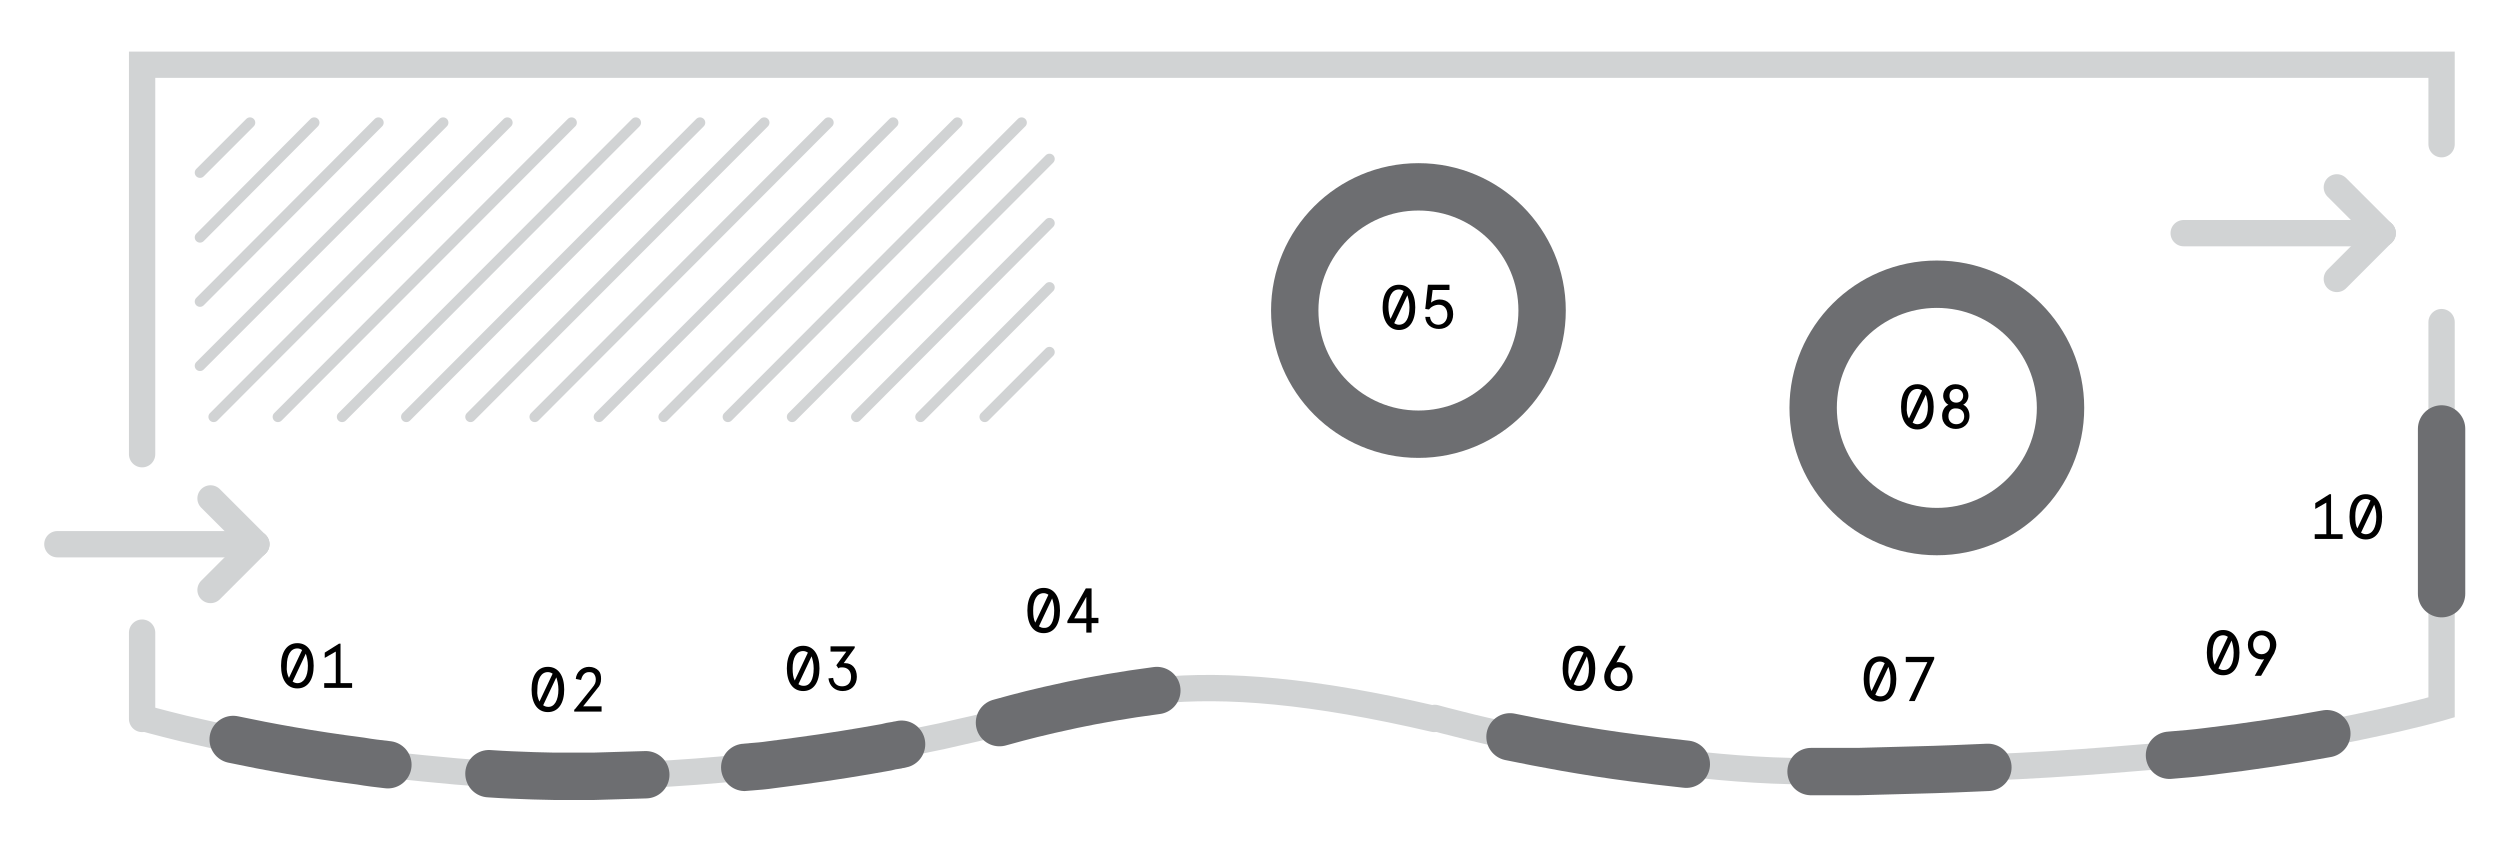 <?xml version="1.0" encoding="utf-8"?>
<!-- Generator: Adobe Illustrator 22.0.1, SVG Export Plug-In . SVG Version: 6.00 Build 0)  -->
<svg version="1.1" id="Layer_1" xmlns="http://www.w3.org/2000/svg" xmlns:xlink="http://www.w3.org/1999/xlink" x="0px" y="0px"
	 viewBox="0 0 475 161.3" style="enable-background:new 0 0 475 161.3;" xml:space="preserve">
<style type="text/css">
	.st0{fill:none;stroke:#D1D3D4;stroke-width:5;stroke-linecap:round;stroke-miterlimit:10;}
	.st1{fill:none;stroke:#D1D3D4;stroke-width:2;stroke-linecap:round;stroke-miterlimit:10;}
	.st2{fill:none;stroke:#6D6E71;stroke-width:9;stroke-linecap:round;stroke-miterlimit:10;}
	.st3{enable-background:new    ;}
</style>
<g id="Capa_1">
</g>
<g id="Capa_2">
</g>
<line class="st0" x1="27" y1="120.2" x2="27" y2="136.6"/>
<g>
	<line class="st0" x1="10.9" y1="103.4" x2="48.7" y2="103.4"/>
	<line class="st0" x1="48.7" y1="103.4" x2="40" y2="94.7"/>
	<line class="st0" x1="48.7" y1="103.4" x2="40" y2="112.1"/>
</g>
<g>
	<line class="st0" x1="414.9" y1="44.3" x2="452.7" y2="44.3"/>
	<line class="st0" x1="452.7" y1="44.3" x2="444" y2="35.6"/>
	<line class="st0" x1="452.7" y1="44.3" x2="444" y2="53"/>
</g>
<polyline class="st0" points="463.9,27.4 463.9,12.3 27,12.3 27,86.3 "/>
<g>
	<line class="st1" x1="38" y1="32.8" x2="47.5" y2="23.3"/>
	<line class="st1" x1="38" y1="45.1" x2="59.7" y2="23.3"/>
	<line class="st1" x1="38" y1="57.3" x2="71.9" y2="23.3"/>
	<line class="st1" x1="38" y1="69.5" x2="84.2" y2="23.3"/>
	<line class="st1" x1="40.6" y1="79.2" x2="96.4" y2="23.3"/>
	<line class="st1" x1="108.6" y1="23.3" x2="52.8" y2="79.2"/>
	<line class="st1" x1="120.8" y1="23.3" x2="65" y2="79.2"/>
	<line class="st1" x1="133" y1="23.3" x2="77.2" y2="79.2"/>
	<line class="st1" x1="145.2" y1="23.3" x2="89.4" y2="79.2"/>
	<line class="st1" x1="157.4" y1="23.3" x2="101.6" y2="79.2"/>
	<line class="st1" x1="169.7" y1="23.3" x2="113.8" y2="79.2"/>
	<line class="st1" x1="181.9" y1="23.3" x2="126.1" y2="79.2"/>
	<line class="st1" x1="194.1" y1="23.3" x2="138.3" y2="79.2"/>
	<line class="st1" x1="199.4" y1="30.2" x2="150.5" y2="79.2"/>
	<line class="st1" x1="199.4" y1="42.4" x2="162.7" y2="79.2"/>
	<line class="st1" x1="199.4" y1="54.6" x2="174.9" y2="79.2"/>
	<line class="st1" x1="199.4" y1="66.9" x2="187.1" y2="79.2"/>
</g>
<path class="st0" d="M463.9,61.2v73.2c0,0-5.1,1.5-13.8,3.3c-7.8,1.7-18.4,3.6-30.7,5c-2.3,0.3-4.7,0.5-7.2,0.7"/>
<path class="st0" d="M272.5,136.6c-23.2-5.4-39.4-6.7-52.7-5.4c-6.2,0.6-11.7,1.8-16,2.7c-6.6,1.4-10.6,2.5-10.6,2.5
	s-1.1,0.3-3.3,0.9c-1.2,0.3-2.7,0.7-4.5,1.1c-1.7,0.4-3.6,0.8-5.7,1.3c-1.2,0.3-2.5,0.5-3.8,0.8c-0.9,0.2-1.9,0.4-2.9,0.6
	c-0.6,0.1-1.2,0.2-1.8,0.3c-0.3,0.1-0.7,0.1-1,0.2c-0.7,0.1-1.3,0.2-2,0.4c-5,0.9-10.5,1.8-16.5,2.6c-1.7,0.2-3.5,0.5-5.3,0.7
	c-1.3,0.2-2.6,0.3-3.9,0.4c-0.4,0-0.8,0.1-1.1,0.1c-5.9,0.6-12.2,1.1-18.7,1.4c-3.3,0.1-6.6,0.2-10,0.3c-0.9,0-1.8,0-2.6,0
	c-0.9,0-1.8,0-2.6,0c-0.7,0-1.4,0-2.1,0c-1.4,0-2.8-0.1-4.1-0.1c-2.8-0.1-5.6-0.2-8.4-0.4c-4.2-0.2-8.3-0.6-12.3-1
	c-1-0.1-1.9-0.2-2.9-0.3c-1.3-0.1-2.6-0.3-3.9-0.4c-1.8-0.2-3.5-0.4-5.2-0.7c-9.4-1.2-17.6-2.7-24.2-4.1c-1.2-0.2-2.3-0.5-3.4-0.7
	c-2.3-0.5-4.4-1-6.2-1.4c-4.9-1.2-7.7-2-7.7-2"/>
<path class="st0" d="M412.2,143.5c-3.7,0.3-7.4,0.6-11.1,0.9c-7.6,0.6-15.4,1.1-23.3,1.4c-4.5,0.2-9,0.4-13.6,0.5
	c-3.7,0.1-7.4,0.2-11.1,0.3l0,0c-1.6,0-3.2,0-4.8,0c-0.8,0-1.6,0-2.4,0c-1.9,0-3.8-0.1-5.6-0.1c-4.7-0.1-9.2-0.4-13.6-0.8
	c-2.1-0.2-4.2-0.4-6.2-0.6c-1.8-0.2-3.6-0.4-5.3-0.6c-1.6-0.2-3.2-0.4-4.8-0.6c-13.4-1.8-24.2-4.1-30.8-5.7c-4.5-1.1-7-1.8-7-1.8"/>
<line class="st2" x1="463.9" y1="81.5" x2="463.9" y2="112.8"/>
<circle class="st2" cx="368" cy="77.5" r="23.5"/>
<circle class="st2" cx="269.5" cy="59" r="23.5"/>
<path class="st2" d="M442.1,139.4c-6.5,1.2-14.2,2.4-22.7,3.4c-2.3,0.3-4.7,0.5-7.2,0.7"/>
<path class="st2" d="M377.7,145.8c-4.5,0.2-9,0.4-13.6,0.5c-3.7,0.1-7.4,0.2-11.1,0.3l0,0c-1.6,0-3.2,0-4.8,0c-0.8,0-1.6,0-2.4,0
	c-0.6,0-1.1,0-1.7,0"/>
<path class="st2" d="M320.4,145.2c-1.8-0.2-3.6-0.4-5.3-0.6c-1.6-0.2-3.2-0.4-4.8-0.6c-9.2-1.2-17.1-2.7-23.4-4"/>
<path class="st2" d="M73.7,145.3c-1.8-0.2-3.5-0.4-5.2-0.7c-9.4-1.2-17.6-2.7-24.2-4.1"/>
<path class="st2" d="M122.7,147.2c-3.3,0.1-6.6,0.2-10,0.3c-0.9,0-1.8,0-2.6,0c-0.9,0-1.8,0-2.6,0c-0.7,0-1.4,0-2.1,0
	c-1.4,0-2.8-0.1-4.1-0.1c-2.8-0.1-5.6-0.2-8.4-0.4"/>
<path class="st2" d="M171.3,141.4c-0.3,0.1-0.7,0.1-1,0.2c-0.7,0.1-1.3,0.2-2,0.4c-5,0.9-10.5,1.8-16.5,2.6
	c-1.7,0.2-3.5,0.5-5.3,0.7c-1.3,0.2-2.6,0.3-3.9,0.4c-0.4,0-0.8,0.1-1.1,0.1"/>
<path class="st2" d="M219.8,131.2c-6.2,0.8-11.7,1.8-16,2.7c-6.6,1.4-10.6,2.5-10.6,2.5s-1.1,0.3-3.3,0.9"/>
<g class="st3">
	<path d="M53.4,126.5c0-2.6,1.1-4.3,3.1-4.3c2,0,3.1,1.7,3.1,4.3c0,2.6-1.1,4.3-3.1,4.3C54.5,130.8,53.4,129.1,53.4,126.5z
		 M54.9,128.8l2.5-5.3c-0.3-0.2-0.6-0.3-0.9-0.3c-1.3,0-2,1.3-2,3.3C54.4,127.4,54.6,128.2,54.9,128.8z M58.5,126.5
		c0-0.9-0.2-1.7-0.4-2.3l-2.5,5.3c0.3,0.2,0.6,0.3,0.9,0.3C57.7,129.8,58.5,128.6,58.5,126.5z"/>
	<path d="M64.7,122.3v7.5h2.2v0.9h-5.3v-0.9h2.2v-6l-2.1,1.2V124l2.7-1.7H64.7z"/>
</g>
<g class="st3">
	<path d="M101,131c0-2.6,1.1-4.3,3.1-4.3c2,0,3.1,1.7,3.1,4.3c0,2.6-1.1,4.3-3.1,4.3C102.1,135.3,101,133.6,101,131z M102.5,133.3
		l2.5-5.3c-0.3-0.2-0.6-0.3-0.9-0.3c-1.3,0-2,1.3-2,3.3C102,132,102.2,132.7,102.5,133.3z M106.1,131c0-0.9-0.2-1.7-0.4-2.3
		l-2.5,5.3c0.3,0.2,0.6,0.3,0.9,0.3C105.3,134.4,106.1,133.1,106.1,131z"/>
	<path d="M109.2,134.8l3.3-4.1c0.6-0.7,0.7-1.1,0.7-1.6c0-0.4-0.1-0.7-0.3-1c-0.2-0.3-0.5-0.4-1-0.4c-0.8,0-1.3,0.6-1.5,1.5l-1-0.2
		c0.1-1.3,1.2-2.3,2.5-2.3c0.8,0,1.4,0.3,1.8,0.7c0.4,0.4,0.5,0.9,0.5,1.6c0,0.7-0.2,1.3-0.7,1.8l-2.7,3.4h3.5v1h-5.2V134.8z"/>
</g>
<g class="st3">
	<path d="M149.5,127c0-2.6,1.1-4.3,3.1-4.3c2,0,3.1,1.7,3.1,4.3c0,2.6-1.1,4.3-3.1,4.3C150.6,131.3,149.5,129.6,149.5,127z
		 M151,129.3l2.5-5.3c-0.3-0.2-0.6-0.3-0.9-0.3c-1.3,0-2,1.3-2,3.3C150.6,128,150.7,128.7,151,129.3z M154.6,127
		c0-0.9-0.2-1.7-0.4-2.3l-2.5,5.3c0.3,0.2,0.6,0.3,0.9,0.3C153.9,130.4,154.6,129.1,154.6,127z"/>
	<path d="M158.3,128.8c0.1,1,0.7,1.6,1.7,1.6c1,0,1.7-0.6,1.7-1.8s-0.7-1.8-1.7-1.8c-0.3,0-0.5,0-0.7,0.2l-0.4-0.6l1.9-2.6h-3v-1
		h4.6v0.3l-2.1,2.9c0.1,0,0.3,0,0.3,0c1.3,0,2.2,1,2.2,2.6c0,1.6-1.1,2.7-2.7,2.7c-1.4,0-2.5-0.9-2.7-2.4L158.3,128.8z"/>
</g>
<g class="st3">
	<path d="M296.9,127c0-2.6,1.1-4.3,3.1-4.3s3.1,1.7,3.1,4.3c0,2.6-1.1,4.3-3.1,4.3S296.9,129.6,296.9,127z M298.4,129.3l2.5-5.3
		c-0.3-0.2-0.6-0.3-0.9-0.3c-1.3,0-2,1.3-2,3.3C297.9,128,298.1,128.7,298.4,129.3z M301.9,127c0-0.9-0.2-1.7-0.4-2.3l-2.5,5.3
		c0.3,0.2,0.6,0.3,0.9,0.3C301.2,130.4,301.9,129.1,301.9,127z"/>
	<path d="M310.2,128.6c0,1.5-1.1,2.7-2.7,2.7c-1.6,0-2.7-1.2-2.7-2.7c0-0.6,0.2-1.1,0.4-1.6l2.5-4.3h1.2l-1.8,3.2
		c0.1-0.1,0.3-0.1,0.5-0.1C309.1,125.9,310.2,127,310.2,128.6z M306,128.6c0,1,0.7,1.8,1.6,1.8c0.9,0,1.6-0.7,1.6-1.8
		c0-1.1-0.7-1.8-1.6-1.8C306.6,126.8,306,127.5,306,128.6z"/>
</g>
<g class="st3">
	<path d="M354.1,129c0-2.6,1.1-4.3,3.1-4.3c2,0,3.1,1.7,3.1,4.3c0,2.6-1.1,4.3-3.1,4.3C355.2,133.3,354.1,131.6,354.1,129z
		 M355.6,131.3l2.5-5.3c-0.3-0.2-0.6-0.3-0.9-0.3c-1.3,0-2,1.3-2,3.3C355.2,130,355.3,130.7,355.6,131.3z M359.2,129
		c0-0.9-0.2-1.7-0.4-2.3l-2.5,5.3c0.3,0.2,0.6,0.3,0.9,0.3C358.5,132.4,359.2,131.1,359.2,129z"/>
	<path d="M362.7,133.2l3.5-7.4h-4.1v-1h5.4v0.4l-3.7,8H362.7z"/>
</g>
<g class="st3">
	<path d="M419.3,124c0-2.6,1.1-4.3,3.1-4.3c2,0,3.1,1.7,3.1,4.3c0,2.6-1.1,4.3-3.1,4.3C420.4,128.3,419.3,126.6,419.3,124z
		 M420.8,126.3l2.5-5.3c-0.3-0.2-0.6-0.3-0.9-0.3c-1.3,0-2,1.3-2,3.3C420.4,125,420.5,125.7,420.8,126.3z M424.4,124
		c0-0.9-0.2-1.7-0.4-2.3l-2.5,5.3c0.3,0.2,0.6,0.3,0.9,0.3C423.7,127.4,424.4,126.1,424.4,124z"/>
	<path d="M427.1,122.5c0-1.5,1.1-2.7,2.7-2.7s2.7,1.2,2.7,2.7c0,0.6-0.2,1.1-0.4,1.6l-2.5,4.3h-1.2l1.8-3.2
		c-0.1,0.1-0.3,0.1-0.5,0.1C428.2,125.2,427.1,124.1,427.1,122.5z M431.3,122.5c0-1-0.7-1.8-1.6-1.8s-1.6,0.7-1.6,1.8
		c0,1.1,0.7,1.8,1.6,1.8S431.3,123.6,431.3,122.5z"/>
</g>
<g class="st3">
	<path d="M361.2,77.3c0-2.6,1.1-4.3,3.1-4.3s3.1,1.7,3.1,4.3c0,2.6-1.1,4.3-3.1,4.3S361.2,79.9,361.2,77.3z M362.7,79.5l2.5-5.3
		c-0.3-0.2-0.6-0.3-0.9-0.3c-1.3,0-2,1.3-2,3.3C362.2,78.2,362.4,79,362.7,79.5z M366.3,77.3c0-0.9-0.2-1.7-0.4-2.3l-2.5,5.3
		c0.3,0.2,0.6,0.3,0.9,0.3C365.5,80.6,366.3,79.3,366.3,77.3z"/>
	<path d="M374,75.2c0,0.7-0.4,1.4-1,1.7c0.7,0.3,1.2,1.1,1.2,2.1c0,1.6-1.2,2.5-2.6,2.5c-1.4,0-2.6-0.9-2.6-2.5c0-1,0.5-1.8,1.2-2.1
		c-0.6-0.3-1-1-1-1.7c0-1.2,1-2.2,2.3-2.2C373.1,73,374,74,374,75.2z M370.2,79.1c0,1,0.7,1.5,1.5,1.5c0.9,0,1.5-0.6,1.5-1.5
		c0-1-0.7-1.5-1.5-1.5C370.8,77.5,370.2,78.1,370.2,79.1z M370.4,75.2c0,0.8,0.5,1.3,1.3,1.3c0.8,0,1.3-0.6,1.3-1.3
		s-0.5-1.3-1.3-1.3C370.9,73.9,370.4,74.4,370.4,75.2z"/>
</g>
<g class="st3">
	<path d="M262.7,58.4c0-2.6,1.1-4.3,3.1-4.3c2,0,3.1,1.7,3.1,4.3c0,2.6-1.1,4.3-3.1,4.3C263.9,62.7,262.7,61,262.7,58.4z
		 M264.2,60.6l2.5-5.3c-0.3-0.2-0.6-0.3-0.9-0.3c-1.3,0-2,1.3-2,3.3C263.8,59.3,264,60.1,264.2,60.6z M267.8,58.4
		c0-0.9-0.2-1.7-0.4-2.3l-2.5,5.3c0.3,0.2,0.6,0.3,0.9,0.3C267.1,61.7,267.8,60.4,267.8,58.4z"/>
	<path d="M271.7,60.2c0.1,1,0.8,1.5,1.6,1.5c1,0,1.7-0.8,1.7-1.9s-0.6-1.9-1.6-1.9c-0.8,0-1.5,0.4-1.9,0.9l-0.7-0.1l0.5-4.6h4.1v1
		h-3.2l-0.3,2.4c0.3-0.3,1-0.6,1.6-0.6c1.6,0,2.6,1.1,2.6,2.8c0,1.7-1.1,2.8-2.7,2.8c-1.4,0-2.5-0.8-2.6-2.3L271.7,60.2z"/>
</g>
<g class="st3">
	<path d="M442.9,94v7.5h2.2v0.9h-5.3v-0.9h2.2v-6l-2.1,1.2v-1.1l2.7-1.7H442.9z"/>
	<path d="M446.4,98.2c0-2.6,1.1-4.3,3.1-4.3c2,0,3.1,1.7,3.1,4.3c0,2.6-1.1,4.3-3.1,4.3C447.5,102.5,446.4,100.8,446.4,98.2z
		 M447.9,100.4l2.5-5.3c-0.3-0.2-0.6-0.3-0.9-0.3c-1.3,0-2,1.3-2,3.3C447.5,99.1,447.6,99.9,447.9,100.4z M451.5,98.2
		c0-0.9-0.2-1.7-0.4-2.3l-2.5,5.3c0.3,0.2,0.6,0.3,0.9,0.3C450.8,101.5,451.5,100.2,451.5,98.2z"/>
</g>
<g class="st3">
	<path d="M195.2,116c0-2.6,1.1-4.3,3.1-4.3c2,0,3.1,1.7,3.1,4.3c0,2.6-1.1,4.3-3.1,4.3C196.3,120.3,195.2,118.6,195.2,116z
		 M196.7,118.3l2.5-5.3c-0.3-0.2-0.6-0.3-0.9-0.3c-1.3,0-2,1.3-2,3.3C196.3,117,196.4,117.7,196.7,118.3z M200.3,116
		c0-0.9-0.2-1.7-0.4-2.3l-2.5,5.3c0.3,0.2,0.6,0.3,0.9,0.3C199.6,119.4,200.3,118.1,200.3,116z"/>
	<path d="M206.4,118.4h-3.6V118l3.5-6.2h1.1v5.6h1.3v1h-1.3v1.8h-1V118.4z M206.4,117.5v-4.1l-2.3,4.1H206.4z"/>
</g>
</svg>
